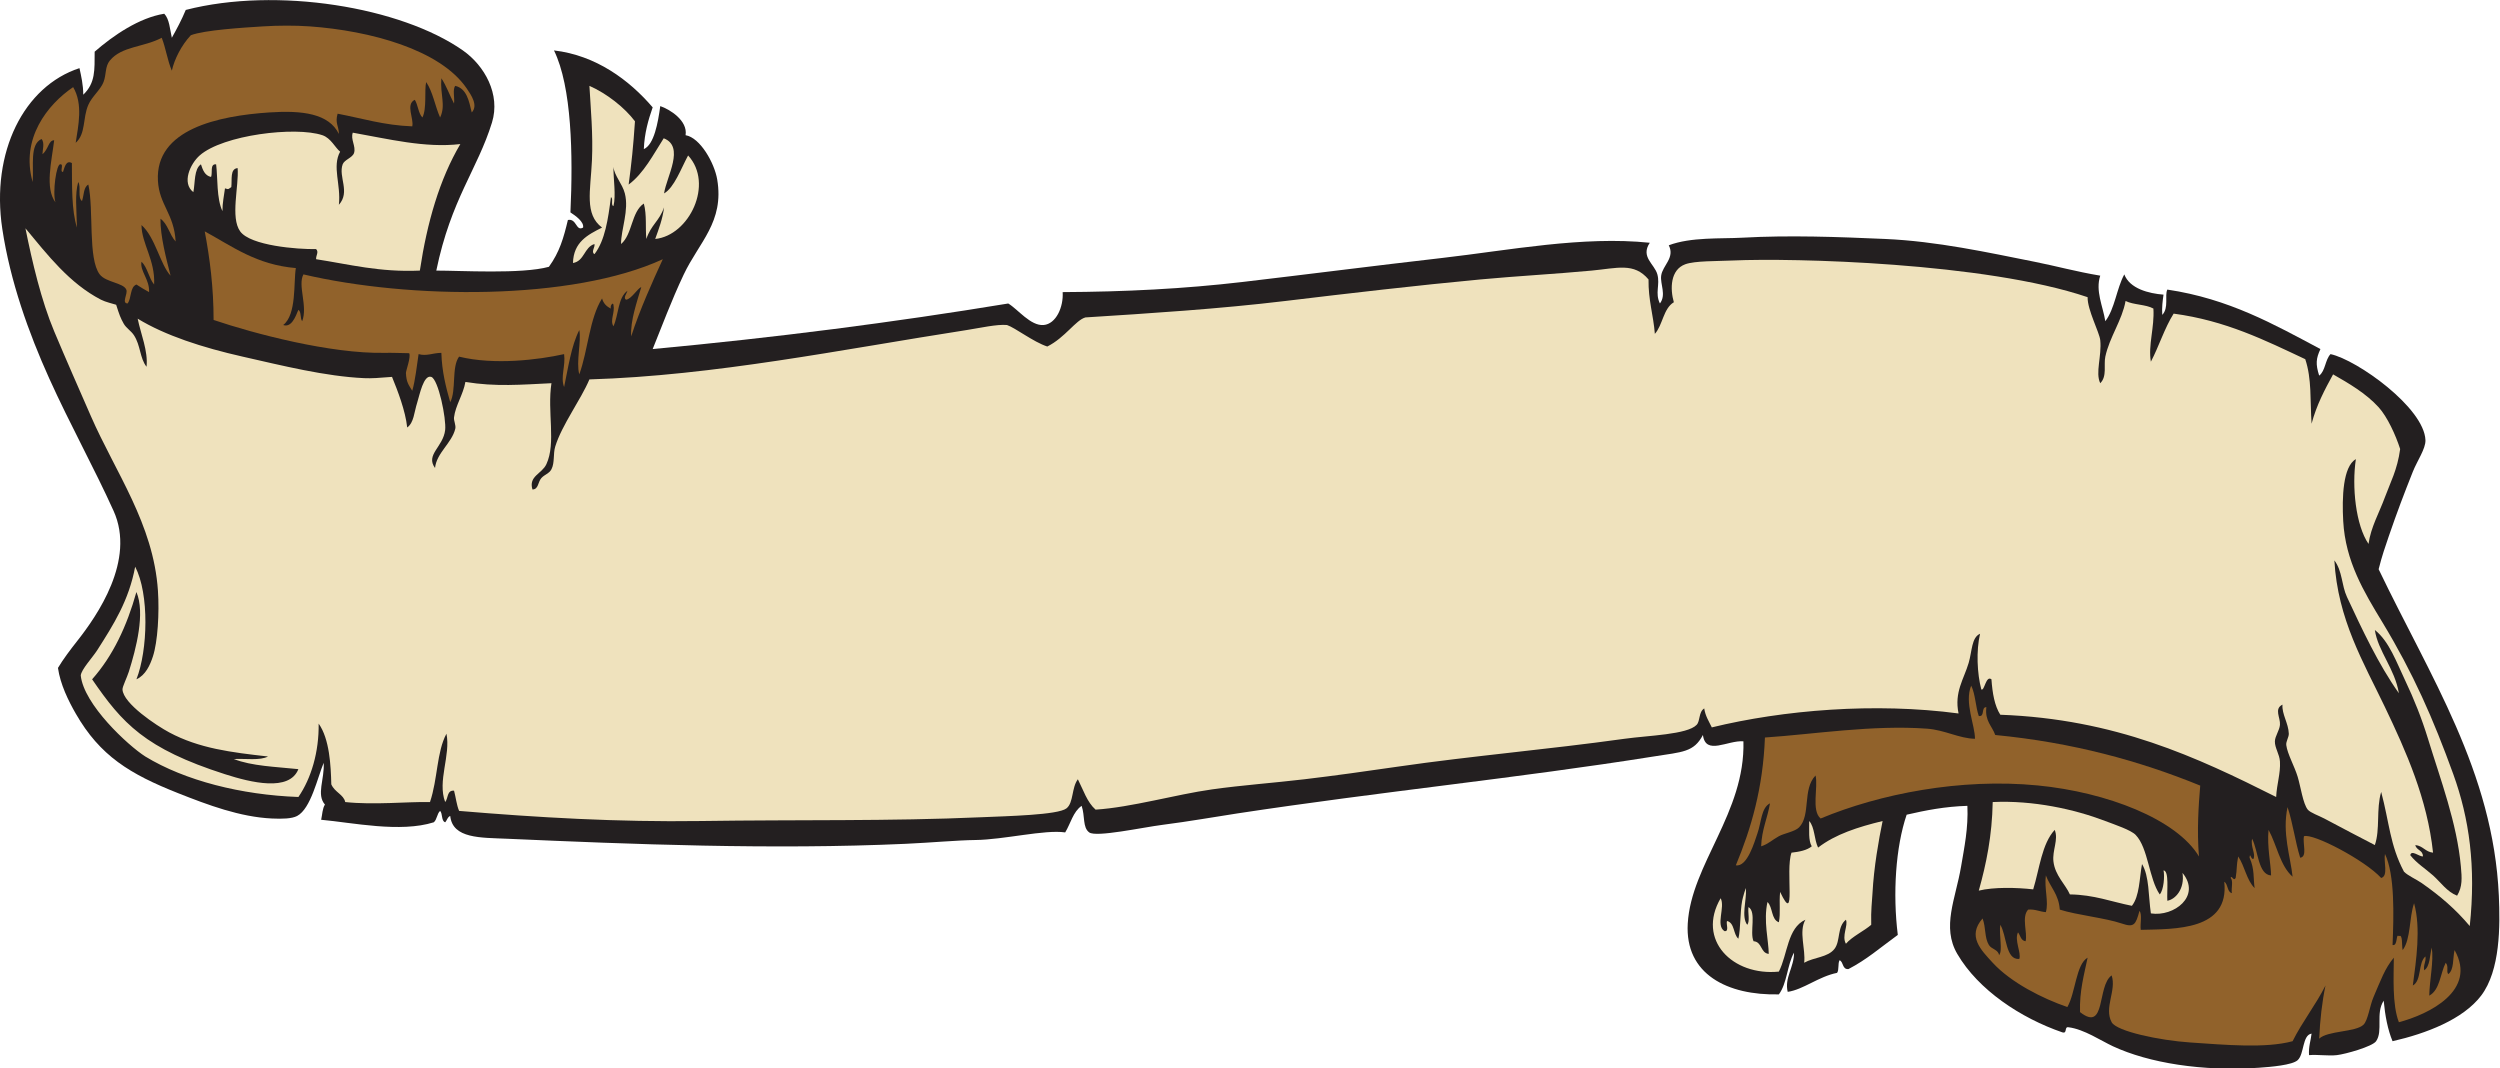 <?xml version="1.0" encoding="UTF-8" standalone="no"?>
<svg
   xmlns:dc="http://purl.org/dc/elements/1.1/"
   xmlns:cc="http://creativecommons.org/ns#"
   xmlns:rdf="http://www.w3.org/1999/02/22-rdf-syntax-ns#"
   xmlns:svg="http://www.w3.org/2000/svg"
   xmlns="http://www.w3.org/2000/svg"
   viewBox="0 0 948.107 405.173"
   height="405.173"
   width="948.107"
   xml:space="preserve"
   id="svg2"
   version="1.1"><defs
     id="defs6" /><g
     transform="matrix(1.333,0,0,-1.333,0,405.173)"
     id="g10"><g
       transform="scale(0.1)"
       id="g12"><path
         id="path14"
         style="fill:#231f20;fill-opacity:1;fill-rule:nonzero;stroke:none"
         d="m 226.105,2845.7 c 5.172,-23.62 10.594,-47 10.79,-75.59 35.019,33.6 32.089,70.53 32.402,122.4 53.406,46.56 126.75,96.52 198,107.99 14.723,-15.27 16.101,-43.89 21.598,-68.39 14.191,25.41 28.031,51.17 39.601,79.2 259.426,66.79 612.284,8.25 788.394,-115.2 61.74,-43.28 107.62,-124.76 82.81,-205.2 -41.11,-133.3 -116.52,-218.02 -158.4,-421.2 67.3,0.17 243.27,-10.58 320.4,10.8 30.32,42.08 41.61,81.34 54,133.19 25.31,5.11 22.68,-33.54 43.19,-21.59 3.26,16.21 -21.11,33.37 -35.99,43.19 7.66,163.34 3.91,357.32 -46.79,460.81 119.27,-13.96 213.8,-83.77 280.78,-162.01 -12.39,-35.59 -23.3,-72.67 -25.19,-118.8 29.28,12.74 40.28,74.91 46.8,122.4 26.36,-8.91 78.69,-40.84 72,-82.8 41.59,-6.99 82.01,-78.84 90,-125.99 20.48,-120.94 -51.88,-178.39 -95.6,-271.07 -35.77,-75.83 -61.19,-145.52 -88.01,-211.34 348.04,32.38 685.05,75.75 1011.61,129.61 27.35,-16.15 63.56,-64.47 100.8,-61.21 35.15,3.09 56.71,50.98 54,93.6 177.35,0.87 345.92,9.43 511.19,28.8 188.08,22.06 372.23,45.84 568.81,68.4 190.46,21.86 399.43,62.99 590.4,43.21 -27.09,-40.62 13.57,-60.37 21.59,-90 8.03,-29.6 -7.37,-52.92 7.21,-82.8 18.83,24.89 0.35,55.05 3.59,79.19 3.9,28.96 39.91,51.01 21.61,86.41 63.21,23.87 148.07,18.2 208.8,21.59 134.51,7.51 273.13,2.29 406.8,-3.59 147.08,-6.47 292.12,-38.44 424.8,-64.81 62.26,-12.37 116.87,-27.79 187.19,-39.6 -14.31,-43.27 7.48,-86.59 14.41,-129.6 27.06,35.34 32.04,92.77 54,133.21 15.37,-40.71 69.89,-54.4 111.59,-57.6 -2.58,-17.82 -4.94,-35.86 -3.59,-57.61 19.43,20.42 6.29,54.59 14.39,72 175.51,-26.09 303.99,-99.22 435.61,-169.2 -12.59,-27.13 -14.02,-42.5 -3.59,-75.59 17.87,13.32 16.91,45.47 32.39,61.2 75.96,-16.56 266.57,-152.72 270,-244.81 0.91,-24.29 -23.57,-58.69 -36.01,-90 -25.8,-65.02 -43.85,-112.26 -68.4,-183.59 -9.25,-26.93 -19.71,-57.07 -28.79,-93.6 146.33,-305.31 325.98,-575.969 342,-928.801 3.89,-85.946 4.25,-212.598 -50.41,-284.403 -51.53,-67.707 -156.34,-107.754 -252,-129.601 -13.76,33.027 -21.2,72.402 -25.19,115.207 -23.7,-35.774 -1.13,-85.84 -21.6,-115.207 -10.66,-15.281 -87.2,-36.797 -111.6,-39.602 -24.29,-2.781 -54.81,2.113 -79.2,0 -1.76,24.555 4.96,40.637 7.2,61.203 -26.69,-4.062 -20.45,-58.172 -39.61,-75.594 C 6521.6,9.406 6461.95,4.211 6425.29,1.711 6266.02,-9.148 6113.73,15.324 6011.3,62.91 c -33.55,15.578 -82.55,48.672 -126.01,53.996 -13.53,2.735 -2.48,-19.121 -17.99,-14.394 -118.23,40.703 -238.91,120.468 -298.8,223.191 -44.82,76.867 -4.79,156.27 10.8,248.41 9.21,54.434 20.84,109.461 18,172.793 -64.09,-1.906 -119.16,-12.832 -172.81,-25.195 -31.43,-92.453 -39.76,-224.746 -25.19,-342.004 -52.99,-38.594 -88.32,-70.09 -140.41,-97.195 -18.18,-1.387 -13.5,20.086 -25.19,25.195 -5.48,-8.926 -0.89,-27.91 -7.2,-35.996 -52.25,-10.293 -96.13,-47.688 -140.41,-54.004 -9.84,39.746 18.29,69.727 18,111.602 -19.42,-34.571 -19.88,-88.106 -43.19,-118.801 -145.85,-3.348 -267.66,56.972 -259.2,201.601 9.85,168.547 163.89,315.442 158.4,518.399 -44.8,3.566 -107.59,-41.367 -115.21,18 -25.98,-49.387 -57.98,-48.078 -140.4,-61.203 -388.73,-61.903 -774.39,-99.637 -1184.4,-162 -64.9,-9.864 -136.25,-22.668 -212.39,-32.395 -57.53,-7.351 -189.03,-36.113 -208.81,-21.601 -19.32,14.179 -11.59,46.144 -21.59,75.597 -24.3,-16.496 -31.32,-50.285 -46.8,-75.597 -57.99,8.625 -174.73,-20.692 -255.6,-21.602 -49.53,-0.555 -127.1,-7.578 -198.01,-10.801 -380.65,-17.293 -779.7,-1.172 -1133.99,14.395 -74.97,3.301 -155.23,-0.117 -162,64.804 -7.96,-2.839 -9.01,-12.585 -14.4,-17.996 -11.56,4.043 -6.71,24.493 -14.4,32.391 -8.92,-7.871 -8.78,-24.812 -18,-32.391 -95.19,-30.214 -231.88,-0.851 -320.401,7.196 3.274,14.726 3.559,32.441 10.805,43.203 -25.051,28.781 -0.844,71.672 -3.606,118.801 -17.363,-41.211 -36.378,-130.547 -75.593,-151.204 -15.063,-7.929 -42.219,-8.621 -72.004,-7.195 -90.301,4.305 -181.094,38.203 -266.406,72 -137.364,54.426 -222.391,106.047 -291.59,226.8 -20.246,35.32 -43.762,82.63 -50.403,129.6 14.633,24.63 36.328,53.24 53.993,75.6 57.675,72.94 167.492,230.87 104.406,370.79 -55.02,122.04 -124.09,246.07 -183.606,378 C 81.484,2092.79 29.043,2239 6.504,2388.5 -26.477,2607.19 68.312,2794.23 226.105,2845.7 v 0" /><path
         id="path16"
         style="fill:#efe2bd;fill-opacity:1;fill-rule:nonzero;stroke:none"
         d="m 72.305,2390.11 c 62.898,-75.66 125.261,-156.79 214.992,-203.2 12.801,-6.62 34.488,-11.63 43.199,-14.4 8.942,-28.29 12.484,-37.97 21.606,-54.01 7,-12.31 20.75,-20.22 28.796,-32.39 19.344,-29.29 16.641,-65.45 35.997,-90 4.921,44.53 -16.543,93.83 -25.196,136.8 78.457,-47.89 184.082,-82.05 298.801,-108.01 112.52,-25.45 235.047,-56.17 345.61,-61.2 22.11,-1 41.77,0.67 79.19,3.6 15.75,-38.37 38.25,-96.36 43.2,-144 19.37,14.24 19.18,41.86 28.8,72 6.33,19.85 17.63,79.02 39.59,72 20.31,-6.47 43.25,-119.67 39.61,-151.19 -5.6,-48.47 -56.73,-70.07 -28.8,-108 4.31,42.98 47.68,70.59 57.6,111.6 2.43,10.02 -4.78,22.63 -3.6,32.4 4.06,33.76 26.34,65.39 32.4,100.8 87.09,-14.18 159.04,-7.64 244.79,-3.6 -12.48,-81.65 13.65,-169.76 -14.39,-230.4 -12.75,-27.58 -51.37,-33.75 -39.6,-72 17.61,0.67 14.96,20.72 25.2,32.4 8.97,10.22 22.42,12.8 28.79,25.2 9.73,18.92 4.37,43.96 10.81,64.8 19.04,61.66 72.16,131.85 97.19,190.8 356.12,10.85 715.32,84.75 1072.81,140.4 39.25,6.1 86.28,16.96 115.2,14.39 23.5,-7.76 74.78,-48.1 114.67,-61.2 50.64,25.29 80.87,75.26 108.53,82.8 181.25,11.43 382.74,24.37 568.79,46.8 173.89,20.98 379.5,44.91 554.41,61.2 105.09,9.8 211.38,15.38 316.8,25.21 73.03,6.81 120.7,23.83 162,-25.21 -0.86,-58.46 13.83,-101.36 18,-154.79 22.66,25.34 23.95,72.04 54,90 -10.79,37.54 -10.51,92.13 32.39,107.99 27.26,10.09 89.81,8.67 136.81,10.8 166.16,7.55 717,-5.61 1008,-104.4 -0.73,-36.05 33.73,-100.14 35.99,-122.39 4.65,-45.67 -14.59,-92.28 0,-122.4 19.96,19.86 9.36,52.02 14.41,75.59 11.95,55.78 47.82,103.54 57.6,158.4 22.26,-11.34 57.7,-9.49 79.2,-21.59 3.34,-53.94 -15.34,-104.39 -7.2,-151.2 23.16,44.03 38.76,95.63 64.79,136.79 148.18,-19.83 260.1,-75.9 374.41,-129.6 18.88,-56.24 13.52,-116.31 18,-183.6 14.11,53.09 37.42,96.98 61.2,140.4 43.8,-24.99 93.53,-53.83 129.6,-93.59 24.69,-27.24 48.68,-79.43 61.2,-118.8 -7.95,-59.34 -27.92,-95.09 -43.21,-136.8 -16.66,-45.54 -40.15,-85.3 -46.79,-133.2 -36.44,53.2 -47.84,162.91 -36,241.19 -37,-20.83 -39.71,-109.43 -36,-176.39 6.33,-114.36 58.68,-200.69 111.61,-288 87.12,-143.76 144.52,-274.262 201.59,-432.004 45.57,-125.91 64.76,-263.273 46.8,-431.992 -39.86,47.5 -83.14,84.883 -136.8,122.391 -14.82,10.363 -39.62,21.164 -50.4,32.402 -39.99,75.188 -41.57,140.285 -64.81,226.797 -14.63,-49.649 -2.51,-106.024 -17.99,-151.199 -48.07,24.461 -91.88,48.281 -144,75.605 -15.23,7.977 -39.75,16.543 -46.81,25.195 -13.59,16.68 -20.05,64.52 -28.8,93.602 -8.84,29.426 -29.28,65.148 -32.4,90 -1.3,10.402 7.5,22.609 7.21,32.402 -0.9,29.817 -20.29,55.931 -18,82.801 -24.74,-12.18 -5.44,-37.234 -7.2,-57.605 -1.4,-16.094 -14.03,-32.012 -14.4,-46.797 -0.48,-18.68 13.19,-36.621 14.4,-57.598 1.96,-33.972 -8.87,-62.676 -10.81,-100.801 -226.03,113.555 -457.32,221.868 -784.79,234.001 -16.41,25.59 -22.42,61.58 -25.21,100.8 -16,12.14 -19.71,-34.37 -28.8,-28.8 -12.01,44.99 -14.86,110.46 -3.59,158.39 -24.41,-10.46 -22.62,-49.35 -32.4,-82.79 -13.49,-46.11 -41.5,-82.98 -28.8,-144 -238.25,31.73 -498.62,9.97 -702,-39.601 -8.17,17.039 -18.32,32.081 -21.6,54.001 -16.32,-10.43 -10.93,-35.653 -21.61,-46.805 -26.54,-27.742 -137.84,-30.203 -205.19,-39.598 -220.11,-30.676 -432.66,-48.488 -644.4,-79.199 -90.72,-13.164 -180.24,-25.793 -266.4,-36.008 -88.93,-10.527 -176.9,-16.707 -262.8,-28.789 -103.06,-14.5 -229.68,-51.16 -331.21,-57.606 -24.27,21.317 -34.95,56.25 -50.39,86.395 -18.32,-24.363 -11.79,-66.543 -32.4,-82.793 -23.99,-18.914 -168.33,-21.992 -241.2,-25.195 -266.49,-11.719 -513.88,-6.61 -799.2,-10.801 -235.3,-3.457 -466.63,10.176 -687.59,28.789 -7.18,16.836 -9.32,38.703 -14.41,57.609 -20.78,1.582 -16.32,-22.082 -25.2,-32.402 -22.83,59.727 16.25,133.359 3.6,194.402 -28.08,-52.324 -24.5,-128.054 -46.8,-194.402 -61.78,1.336 -160.57,-8.82 -241.198,0 -4.18,21.211 -30.09,27.832 -39.602,50.398 -1.254,52.61 -4.832,128.926 -35.996,172.805 1.184,-80.488 -20.977,-155.617 -57.609,-208.801 -162.5,5.852 -322.832,46.465 -435.594,115.196 -49.86,31.836 -175.078,148.075 -183.606,230.405 1.243,16.93 33.469,51.13 46.809,72 46.648,72.96 90.098,141.52 108,237.59 40.332,-77.38 36.226,-237.29 3.594,-320.39 26.218,11.83 38.867,40.8 46.804,64.8 13.743,41.53 18.645,123.93 14.395,187.2 -12.742,190.17 -121.004,336.86 -190.801,496.79 -35.266,80.82 -70.398,160.14 -104.394,241.21 -36.719,87.55 -62.317,196.28 -81.797,293.2 z M 262.102,1106.91 v 0 c 85.796,-125.113 150.054,-196.976 377.996,-270.004 74.648,-23.918 183.261,-50.343 208.797,14.403 -64.059,6.73 -132.95,8.644 -183.59,28.8 33.054,1.739 74.59,-4.992 97.195,7.196 -105.156,11.769 -195.906,23.039 -280.801,68.398 -36.523,19.524 -131.445,82.247 -133.203,122.407 -0.332,7.76 12.656,33.47 18.008,50.4 20.715,65.6 47.117,166.68 21.594,226.79 -27.129,-97.65 -67.278,-182.31 -125.996,-248.39 z m 6523.188,-79.2 v 0 c 60.19,-125.843 120.67,-261.507 136.81,-413.999 -21.96,2.043 -28.46,19.543 -50.4,21.594 2.78,-15.207 22.01,-13.985 21.6,-32.395 -10.69,-0.469 -32.91,19.758 -36,3.594 17.81,-22.84 43.33,-38.516 64.8,-57.598 21.9,-19.472 39.34,-46.199 68.4,-57.597 15.68,25.656 13.66,50.871 10.8,82.804 -11.11,123.7 -57.71,246.532 -93.6,363.594 -17.57,57.313 -39.85,113.343 -64.8,165.593 -24.85,52.03 -45.28,111.3 -86.4,144 8.64,-59.87 57.13,-110.78 68.39,-180 -58.44,82.28 -105,182.48 -147.59,273.61 -15.92,34.07 -12.64,73.31 -36,104.39 9.63,-168.46 83.26,-290.59 143.99,-417.59 v 0" /><path
         id="path18"
         style="fill:#efe2bd;fill-opacity:1;fill-rule:nonzero;stroke:none"
         d="m 1630.1,2291.31 c 1.53,59.67 42.08,80.31 82.8,100.8 -50.7,38.01 -32.82,104.28 -28.8,190.8 3.47,74.55 -3.58,148.88 -7.21,212.39 49.09,-21.61 99.84,-61.34 129.61,-100.8 -4.97,-73.79 -9.72,-118.72 -18,-180 42.8,31.61 70.77,86.3 99.8,131.67 61.04,-23.63 7.89,-109.36 1,-156.86 28.56,15.85 48.64,71.33 68.4,107.99 74.16,-80.87 3.18,-227.85 -93.6,-237.59 10.08,28.3 20.92,55.88 25.2,90 -13.74,-39.91 -36.81,-49.08 -50.41,-90 -3.17,30.1 1.68,68.57 -7.19,100.79 -35.98,-24.02 -32.13,-87.86 -64.81,-115.2 -0.08,42.29 23.21,95.51 10.81,144.01 -7.06,27.61 -30.12,50.64 -32.4,75.59 -0.53,-34.85 7.75,-80.94 0,-111.6 -8.55,2.26 0.56,22.17 -7.2,25.2 -7.94,-61.66 -16.53,-122.67 -46.8,-162 -10.65,6.31 2.08,19.18 0,28.8 -29.53,-8.86 -28.26,-48.53 -61.2,-53.99 z m -662.405,316.8 c -23.535,-42.95 2.891,-93.48 -3.593,-151.2 33.3,37.05 -2.2,79.8 10.8,115.2 4.817,13.12 28.118,18.64 32.398,32.39 5.84,18.77 -10.589,38.81 -3.6,57.61 100.06,-17.62 206,-44.34 306,-32.4 -58.81,-99.59 -94.56,-222.24 -115.2,-360 -114.31,-5.12 -200.582,17.81 -295.203,32.4 -0.586,11.11 8.508,20.34 0,28.8 -53.106,-1.02 -186.652,9.66 -215.996,50.4 -28.465,39.5 -3.223,128.76 -7.196,180 -22.179,-1.83 -15.558,-32.45 -18.007,-54.01 -8.489,-5.28 -6.692,-7.59 -18,-3.6 -2.657,-21.34 -7.364,-40.63 -7.2,-64.79 -17.144,35.8 -13.152,94.75 -17.996,133.2 -18.41,1.6 -9.511,-24.11 -14.406,-36 -17.793,3.8 -23.465,19.72 -28.797,36 -19.98,-13.62 -16.094,-51.12 -21.601,-79.2 -33.594,25.83 -9.141,80.43 18,104.39 66.113,58.37 272.402,83.38 349.199,57.6 24.246,-8.13 36.668,-36.17 50.398,-46.79 v 0" /><path
         id="path20"
         style="fill:#91622b;fill-opacity:1;fill-rule:nonzero;stroke:none"
         d="m 4938.5,577.707 c 43.81,104.988 77.34,220.262 82.8,363.602 140.44,9.453 305.38,36.328 460.8,25.195 51,-3.652 91.63,-27.957 136.79,-28.797 0.11,38.856 -30.71,103.013 -10.79,151.203 11.95,-24.05 12.37,-59.63 21.6,-86.41 18.41,-2.793 5.68,25.52 21.6,25.21 -4.91,-39.71 16.3,-53.296 25.2,-79.202 220.96,-21.438 411.04,-73.75 583.2,-143.996 -4.82,-58.387 -9.58,-126.407 -3.61,-201.602 -63.32,105.91 -261.62,182.871 -458.73,202.063 -219.79,21.406 -449.53,-24.043 -617.66,-94.063 -27.01,22.742 -6.45,89.188 -14.41,122.391 -37.85,-39.219 -12.85,-112.586 -46.79,-147.598 -11.8,-12.156 -42.76,-16.98 -57.6,-25.195 -19.19,-10.625 -29.62,-21.961 -50.4,-28.797 1.64,47.559 18.11,80.281 25.19,122.402 -25.26,-12.941 -24.32,-53.359 -35.99,-86.406 -7.49,-21.191 -28.28,-95.742 -61.2,-90 v 0" /><path
         id="path22"
         style="fill:#91622b;fill-opacity:1;fill-rule:nonzero;stroke:none"
         d="m 402.5,2399.31 c 0.52,-53.5 39.453,-99.74 35.996,-169.2 -15.351,18.25 -18.574,48.62 -35.996,64.79 -4.902,-26.54 23.586,-50.77 21.602,-86.4 -12.539,6.66 -24.305,14.1 -36.004,21.61 -18.989,-7.41 -13.469,-39.33 -25.2,-54 -17.918,0.99 1.575,27.64 -3.601,39.59 -8.418,19.46 -58.352,20.51 -75.598,43.21 -34.043,44.79 -16.394,183.67 -32.398,255.59 -14.028,-7.58 -12.297,-30.91 -18,-46.8 -13.156,8.45 -1.985,41.23 -10.801,54.01 -9.797,-36.44 -4.734,-72.74 -3.605,-129.6 -15.641,50.35 -13.817,118.18 -14.391,183.59 -16.723,9.18 -20.617,-11.79 -25.207,-25.2 -10.188,-0.59 3,22.2 -7.195,21.61 -11.551,3.68 -23.196,-80.13 -14.407,-108.01 -30.422,40.69 -10.73,116.44 -3.593,176.4 -16.457,0.11 -15.864,-25.39 -33.399,-39.66 0.227,11.01 7.012,33.22 -2.605,43.26 -34.028,-15.16 -21.653,-76.74 -25.2,-122.39 -34.918,123 41.77,220.15 115.2,270 28.679,-48.51 14.547,-109.96 7.207,-158.41 29.297,25.69 19.531,70.46 35.996,108.01 10.75,24.52 34.492,42.27 43.203,64.8 8.465,21.9 3.809,43.93 17.996,61.19 33.906,41.25 96.34,37.52 147.598,64.81 11.613,-29.2 16.406,-65.2 28.797,-93.6 7.277,32.47 26.898,71.88 54.003,100.8 38.618,14.89 149.133,21.65 205.2,25.19 42.976,2.72 92.039,2.95 133.203,0 172.309,-12.34 371.309,-66.27 446.399,-176.39 12.6,-18.49 33.49,-48.56 14.4,-68.4 -7.95,32.84 -13.99,67.6 -46.8,75.59 -8.3,-9.69 -1.28,-34.71 -3.6,-50.4 -12.35,23.65 -21.69,50.31 -36,72.01 -4,-46.62 13.28,-76.5 -3.6,-111.61 -14.42,32.38 -20.58,73.03 -39.6,100.81 -5.69,-22.86 2.41,-75.24 -10.8,-100.81 -11.78,12.23 -12.34,35.67 -21.6,50.4 -26.92,-12.99 -2.16,-53.43 -7.2,-75.59 -79.95,2.85 -142.8,22.79 -212.4,36 -7.988,-27.03 3.777,-35.59 3.602,-57.61 -28.321,57.94 -103.477,67.55 -197.997,61.21 -145.304,-9.75 -324.835,-47.68 -316.808,-194.41 3.777,-68.99 46.051,-93.72 50.398,-172.79 -17.324,18.67 -22.066,49.92 -43.191,64.79 -0.547,-49.75 16.328,-113.25 28.801,-162 -29.551,31.67 -43.762,109.84 -82.805,144.01 v 0" /><path
         id="path24"
         style="fill:#91622b;fill-opacity:1;fill-rule:nonzero;stroke:none"
         d="m 1795.7,2082.51 c -2.71,44.73 16.61,98.56 28.8,140.4 -11.17,-4.14 -27.38,-33.78 -43.2,-36 -9.36,5.01 2.63,18.63 3.6,25.2 -27.17,-19.63 -24.86,-68.75 -39.6,-100.8 -10.83,16.95 4.84,38.26 0,61.2 -1.53,9.03 -10.29,-3.46 -7.2,-10.8 -12.37,5.63 -21.37,14.63 -25.2,28.8 -36.15,-57.45 -39.86,-147.34 -64.8,-216.01 -9.68,35.2 6.33,94.07 0,126.01 -22.99,-45.41 -31.24,-105.56 -43.2,-162.01 -10.99,27.86 4.68,60.08 0,93.61 -72.06,-16.17 -198.94,-31.83 -298.79,-7.21 -22.01,-29.6 -7.34,-95.86 -25.21,-129.6 -12.24,42.97 -23.63,86.78 -25.2,140.4 -25.77,-0.36 -41.35,-10.08 -64.8,-3.59 -5.49,-35.32 -8.96,-72.65 -18,-104.41 -10.75,17.71 -16.72,24.23 -18,50.41 -0.33,6.76 14.91,46.11 9.26,56.59 -25.12,0.36 -46.65,1.45 -70.46,1 -153.446,-2.87 -370.712,54.61 -486.005,93.61 -0.039,92.35 -10.5,174.3 -25.195,252 78.477,-42.73 147.324,-95.08 259.199,-104.4 -6.824,-41.02 2.571,-132.41 -35.996,-162.01 23.457,-8.22 35.41,23.98 43.192,43.21 8.964,-5.45 4.511,-24.3 10.8,-32.41 16.723,42.23 -13.562,102 3.606,133.21 301.869,-70.79 763.909,-75.67 1022.399,43.2 -27.97,-60.85 -65.38,-143.42 -90,-219.6 v 0" /><path
         id="path26"
         style="fill:#91622b;fill-opacity:1;fill-rule:nonzero;stroke:none"
         d="m 6400.1,599.309 c 1.2,17.625 3.69,-5.469 10.8,-3.606 7.69,13.82 -8.67,34.445 -3.6,57.598 17.41,-33.535 16.96,-102.274 54,-104.395 -0.29,30.938 -11.91,81.672 -7.21,129.602 23.87,-43.332 32.62,-101.789 68.41,-133.203 -6.16,58.183 -30.08,123.496 -14.39,197.996 15.1,-44.883 21.73,-98.262 35.98,-143.992 21.36,2.644 6.29,41.718 10.8,61.199 25.54,9.109 172.88,-67.879 219.6,-118.797 21.02,5.379 6.55,46.258 10.8,68.398 28.46,-60.175 25.01,-174.746 21.6,-259.199 15.82,-3.633 8.59,34.383 18,25.195 11.75,7.286 7.53,-26.984 10.8,-39.601 23.55,31.652 18.1,92.316 32.41,133.203 19.79,-70.984 6.04,-161.707 -3.61,-234.004 25.72,13.899 14.53,64.68 36.01,82.805 2.03,-16.426 -6.38,-22.422 -3.61,-39.602 17.11,11.692 15.45,42.16 21.61,64.805 5.85,-39.481 -6.34,-92.039 -7.2,-136.805 30.47,16.328 31.09,62.508 46.8,93.602 9.5,-10.938 0.78,-23.75 7.19,-32.403 16.93,11.887 12.6,45.012 18.01,68.399 65.07,-114.512 -72.01,-182.391 -158.41,-205.195 -19.66,50.929 -14.52,132.324 -14.39,183.605 -25.99,-31.269 -37.02,-63.965 -57.6,-111.601 -11.06,-25.598 -15.8,-66.711 -28.81,-79.2 -22.25,-21.386 -101.77,-16.543 -125.98,-39.601 2.5,53.886 8.23,104.551 17.98,151.191 -28.11,-55.879 -65.62,-102.371 -93.59,-158.398 -76.94,-20.906 -191.43,-10.359 -291.6,-3.594 -86.26,5.82 -209.06,31.445 -223.2,57.598 -22.45,41.523 14.37,90.246 0,133.203 -42.34,-29.805 -15.12,-163.114 -90,-104.403 -1.72,60.508 11.58,106.016 21.6,154.805 -33.06,-18.742 -34.31,-99.973 -57.6,-140.402 -69.53,23.711 -160.24,69.172 -212.4,125.996 -33.85,36.867 -73.03,75.558 -28.8,125.996 9.95,-26.766 5,-54.324 18,-75.594 7.38,-12.07 27.01,-13.008 28.8,-28.801 11.29,12.219 -0.71,57.766 3.6,86.399 18.48,-29.746 14.41,-100.488 53.99,-97.199 6.47,16.738 -14.73,53.976 -3.59,75.597 6.9,-8.691 7.74,-23.449 21.6,-25.195 5.94,23.973 -12.37,69.004 7.2,90 20.86,1.656 32.4,-5.996 50.4,-7.199 8.7,29.152 -4.98,66.972 0,104.394 12.57,-33.039 36.91,-54.289 39.6,-97.195 48.61,-15.625 128.94,-23.457 176.4,-39.602 34.87,-11.875 39.43,-3.992 50.39,35.996 8.32,-10.898 1.27,-37.128 3.61,-53.992 99.02,2.508 252.55,-2.004 237.61,136.797 11.06,-6.926 7.53,-28.469 21.59,-32.402 -2.3,13.301 4.66,35.859 -3.61,43.203 3.26,9.824 8.06,-10.957 14.41,0 4.21,24.824 1.89,35.75 7.2,61.199 18.52,-27.078 23.82,-67.383 46.79,-90 -4.09,26.836 0.28,53.938 -14.39,86.399 v 0" /><path
         id="path28"
         style="fill:#efe2bd;fill-opacity:1;fill-rule:nonzero;stroke:none"
         d="m 6155.29,563.301 c 16.56,-1.492 9.2,-57.957 10.8,-86.395 23.06,3.797 50.09,33.582 43.21,79.199 54.31,-66.066 -24.65,-125.636 -90,-115.195 -7.08,48.113 -4.3,106.102 -25.21,140.399 -7.63,-41.563 -6.95,-91.446 -28.8,-118.797 -58.12,11.465 -107.63,31.551 -176.4,32.402 -12.33,28.32 -42.12,53.445 -46.79,93.594 -3.7,31.797 14.96,62.637 3.59,90 -36.81,-39.981 -43.15,-110.442 -61.2,-169.199 -47.02,5.359 -112.55,6.863 -154.79,-3.606 21.27,75.938 37.89,156.504 39.6,252.004 115.11,5.371 232.38,-20.324 320.4,-53.996 27.5,-10.527 72.73,-25.398 86.39,-39.598 35.89,-37.316 37.52,-124.445 68.4,-169.199 11.51,12.559 14.38,52.742 10.8,68.387 z M 4970.9,408.508 c 8.29,9.707 1.28,34.726 3.59,50.398 23.41,-13.797 2.92,-71.484 14.4,-97.195 24.91,-1.504 19.25,-33.566 43.21,-36.008 -0.17,37.676 -15.48,93.645 -3.6,147.598 15.5,-14.492 10.22,-49.774 32.4,-57.598 5.43,26.699 0.24,52.453 3.59,86.406 47.25,-100.652 14.06,60.567 32.4,111.602 22.63,2.57 43.75,6.652 57.6,18 -9.94,16.445 -6.95,45.848 -7.19,72 15.85,-17.742 14.09,-53.113 25.2,-75.606 48.61,37.786 114.02,58.782 183.59,75.606 -10.9,-52.52 -24.93,-131.414 -28.79,-205.203 -1.42,-27.024 -4.74,-46.406 -3.6,-90 -19.21,-16.973 -54.79,-33.633 -72,-53.996 -12.74,22.246 7.17,52.218 0,68.398 -25.5,-20.437 -15.01,-60.039 -32.4,-82.801 -18.78,-24.57 -58.19,-23.586 -86.4,-39.601 4.74,38.039 -16.13,89.172 3.6,122.402 -51.5,-22.91 -50.43,-98.379 -75.6,-147.605 -131.54,-13.203 -234.81,89.98 -165.61,208.808 13.6,-25.683 -15.08,-76.769 10.8,-93.605 14.2,-2.207 4.24,19.758 7.21,28.801 22.34,-5.254 17.4,-37.793 32.39,-50.403 6.99,29.551 4.45,73.977 10.81,108 1.48,7.91 12.28,46.27 10.8,32.403 1.9,-30.696 -13.87,-78.098 3.6,-100.801 v 0" /></g></g></svg>